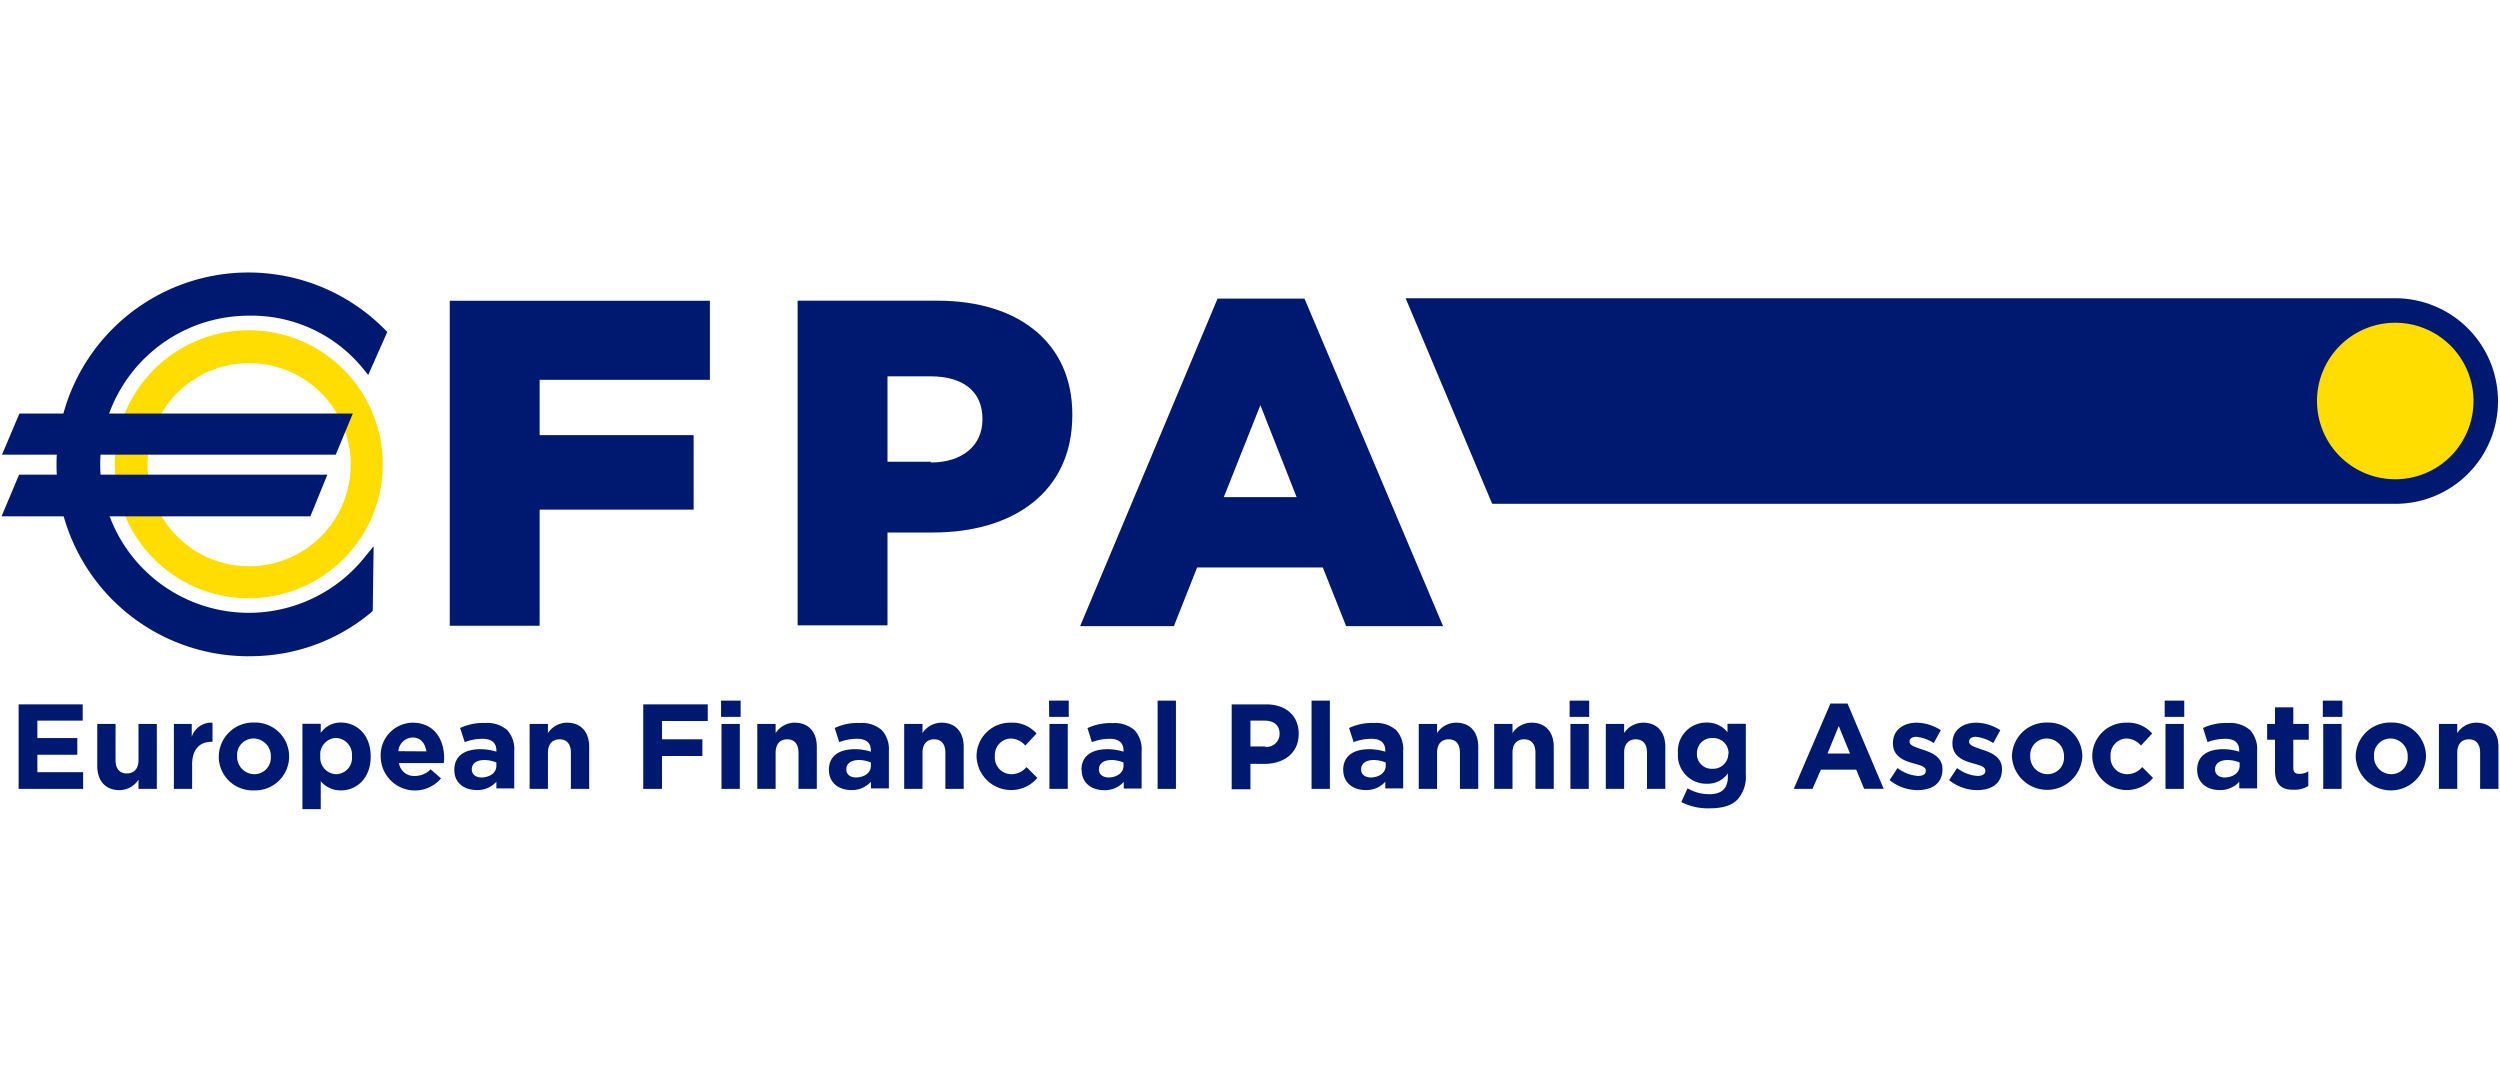 <svg id="Capa_1" data-name="Capa 1" xmlns="http://www.w3.org/2000/svg" viewBox="0 0 400 173"><defs><style>.cls-1{fill:#fd0;}.cls-2{fill:#001970;}</style></defs><path class="cls-1" d="M39.87,58.1A16.25,16.25,0,1,0,56.11,74.35,16.23,16.23,0,0,0,39.87,58.1M61.24,74.28A21.44,21.44,0,1,1,39.8,52.84,21.43,21.43,0,0,1,61.24,74.28"/><path class="cls-2" d="M39.73,105A30.7,30.7,0,1,1,61.57,52.71l.4.4L58.91,60l-.8-1A23,23,0,0,0,39.8,50.51,23.77,23.77,0,1,0,58.31,89.2l1.47-1.8-.14,10.32-.26.27a30.1,30.1,0,0,1-19.65,7"/><polygon class="cls-2" points="0.32 72.75 3.11 66.16 56.45 66.16 53.72 72.75 0.32 72.75"/><polygon class="cls-2" points="0.25 82.61 3.05 75.95 52.38 75.95 49.66 82.61 0.25 82.61"/><polygon class="cls-2" points="71.96 48.12 113.58 48.12 113.58 60.77 86.34 60.77 86.34 69.62 110.98 69.62 110.98 81.54 86.34 81.54 86.34 100.12 71.96 100.12 71.96 48.12"/><path class="cls-2" d="M148.93,74c5.06,0,8.26-2.73,8.26-6.86V67c0-4.46-3.2-6.79-8.33-6.79H142V73.88h6.92ZM127.62,48.11H150c13.05,0,21.57,6.8,21.57,18.18v.14c0,12.31-9.46,18.77-22.31,18.77H142v14.85H127.62Z"/><path class="cls-2" d="M207.46,79.54l-5.8-14.71-5.85,14.71ZM194.81,47.78h13.91l22.17,52.4H215.38l-3.73-9.39H191.54l-3.72,9.39h-15Z"/><polygon class="cls-2" points="2.98 112.7 13.23 112.7 13.23 115.3 5.98 115.3 5.98 118.09 12.37 118.09 12.37 120.76 5.98 120.76 5.98 123.55 13.3 123.55 13.3 126.22 2.98 126.22 2.98 112.7"/><path class="cls-2" d="M15.56,122.55v-6.72h2.93v5.79c0,1.4.67,2.13,1.8,2.13s1.87-.73,1.87-2.13v-5.79h2.93v10.39H22.16v-1.47a3.67,3.67,0,0,1-3.07,1.67c-2.19,0-3.53-1.47-3.53-3.87"/><path class="cls-2" d="M27.75,115.83h2.93v2.06A3.27,3.27,0,0,1,34,115.63v3.06h-.14c-1.93,0-3.12,1.2-3.12,3.67v3.86H27.82V115.83Z"/><path class="cls-2" d="M43.33,121.09h0a2.79,2.79,0,0,0-2.73-2.93,2.62,2.62,0,0,0-2.66,2.8V121a2.78,2.78,0,0,0,2.73,2.87,2.63,2.63,0,0,0,2.66-2.8m-8.32,0h0a5.48,5.48,0,0,1,5.66-5.46A5.42,5.42,0,0,1,46.26,121v.07a5.43,5.43,0,0,1-5.66,5.39A5.41,5.41,0,0,1,35,121.09"/><path class="cls-2" d="M56.31,121h0a2.68,2.68,0,0,0-2.53-2.93A2.63,2.63,0,0,0,51.25,121V121a2.63,2.63,0,0,0,2.53,2.87A2.59,2.59,0,0,0,56.31,121m-7.92-5.19h2.93v1.46a3.81,3.81,0,0,1,3.26-1.66c2.4,0,4.73,1.86,4.73,5.39v.07c0,3.46-2.26,5.39-4.73,5.39A4.13,4.13,0,0,1,51.32,125v4.46H48.39Z"/><path class="cls-2" d="M68.23,120.22C68,118.89,67.3,118,66,118a2.36,2.36,0,0,0-2.26,2.19Zm-7.32.87h0A5.2,5.2,0,0,1,66,115.63c3.47,0,5.06,2.66,5.06,5.66a3.92,3.92,0,0,1-.06.8H63.84a2.4,2.4,0,0,0,2.53,2.06,3.48,3.48,0,0,0,2.53-1.06l1.66,1.46a5.48,5.48,0,0,1-9.65-3.46"/><path class="cls-2" d="M79.42,122.55V122a5.16,5.16,0,0,0-1.87-.4c-1.26,0-2.06.54-2.06,1.47v.06c0,.8.67,1.27,1.6,1.27,1.4-.07,2.33-.8,2.33-1.87m-6.73.67h0c0-2.33,1.73-3.33,4.2-3.33a8.76,8.76,0,0,1,2.53.4v-.2c0-1.2-.73-1.86-2.2-1.86a7.87,7.87,0,0,0-2.86.53l-.74-2.26a8.65,8.65,0,0,1,4-.8,4.88,4.88,0,0,1,3.53,1.13,4.5,4.5,0,0,1,1.13,3.33v6H79.42v-1.06a4.07,4.07,0,0,1-3.13,1.33c-2,0-3.6-1.14-3.6-3.2"/><path class="cls-2" d="M84.74,115.83h2.93v1.46a3.68,3.68,0,0,1,3.07-1.66c2.19,0,3.53,1.47,3.53,3.86v6.73H91.34v-5.8c0-1.39-.67-2.13-1.8-2.13s-1.87.74-1.87,2.13v5.8H84.74Z"/><polygon class="cls-2" points="102.92 112.7 113.24 112.7 113.24 115.36 105.92 115.36 105.92 118.29 112.38 118.29 112.38 120.96 105.92 120.96 105.92 126.22 102.92 126.22 102.92 112.7"/><path class="cls-2" d="M115.44,115.83h2.93v10.39h-2.93Zm-.07-3.73h3.13v2.6h-3.13Z"/><path class="cls-2" d="M121.17,115.83h2.93v1.46a3.65,3.65,0,0,1,3.06-1.66c2.2,0,3.53,1.47,3.53,3.86v6.73h-2.93v-5.8c0-1.39-.67-2.13-1.8-2.13s-1.86.74-1.86,2.13v5.8h-2.93Z"/><path class="cls-2" d="M139.34,122.55V122a5.1,5.1,0,0,0-1.86-.4c-1.27,0-2.07.54-2.07,1.47v.06c0,.8.67,1.27,1.6,1.27,1.4-.07,2.33-.8,2.33-1.87m-6.72.67h0c0-2.33,1.73-3.33,4.19-3.33a8.7,8.7,0,0,1,2.53.4v-.2c0-1.2-.73-1.86-2.19-1.86a7.89,7.89,0,0,0-2.87.53l-.73-2.26a8.58,8.58,0,0,1,4-.8,4.88,4.88,0,0,1,3.53,1.13,4.5,4.5,0,0,1,1.14,3.33v6h-2.87v-1.06a4.07,4.07,0,0,1-3.13,1.33c-2,0-3.59-1.14-3.59-3.2"/><path class="cls-2" d="M144.67,115.83h2.93v1.46a3.65,3.65,0,0,1,3.06-1.66c2.2,0,3.53,1.47,3.53,3.86v6.73h-2.93v-5.8c0-1.39-.66-2.13-1.8-2.13s-1.86.74-1.86,2.13v5.8h-2.93Z"/><path class="cls-2" d="M156.25,121.09h0a5.36,5.36,0,0,1,5.46-5.46,5.11,5.11,0,0,1,4.13,1.73l-1.79,1.93a3.19,3.19,0,0,0-2.34-1.13,2.64,2.64,0,0,0-2.53,2.8V121a2.65,2.65,0,0,0,2.67,2.87,3.13,3.13,0,0,0,2.39-1.14l1.74,1.74a5.53,5.53,0,0,1-9.73-3.4"/><path class="cls-2" d="M167.91,115.83h2.93v10.39h-2.93Zm-.07-3.73H171v2.6h-3.13Z"/><path class="cls-2" d="M179.76,122.55V122a5.11,5.11,0,0,0-1.87-.4c-1.26,0-2.06.54-2.06,1.47v.06c0,.8.67,1.27,1.6,1.27,1.4-.07,2.33-.8,2.33-1.87m-6.73.67h0c0-2.33,1.73-3.33,4.2-3.33a8.76,8.76,0,0,1,2.53.4v-.2c0-1.2-.73-1.86-2.2-1.86a7.87,7.87,0,0,0-2.86.53L174,116.5a8.58,8.58,0,0,1,4-.8,4.88,4.88,0,0,1,3.53,1.13,4.5,4.5,0,0,1,1.13,3.33v6h-2.86v-1.06a4.07,4.07,0,0,1-3.13,1.33c-2,0-3.6-1.14-3.6-3.2"/><rect class="cls-2" x="185.22" y="112.1" width="2.93" height="14.12"/><path class="cls-2" d="M202.4,119.49a2.07,2.07,0,0,0,2.33-2.06v-.07c0-1.33-.93-2.06-2.4-2.06h-2.26v4.13h2.33Zm-5.33-6.79h5.53c3.26,0,5.19,1.93,5.19,4.66v.07c0,3.13-2.46,4.79-5.46,4.79h-2.26v4.06h-3Z"/><rect class="cls-2" x="209.85" y="112.1" width="2.93" height="14.12"/><path class="cls-2" d="M221.71,122.55V122a5.21,5.21,0,0,0-1.87-.4c-1.26,0-2.06.54-2.06,1.47v.06c0,.8.66,1.27,1.6,1.27,1.39-.07,2.33-.8,2.33-1.87m-6.8.67h0c0-2.33,1.74-3.33,4.2-3.33a8.76,8.76,0,0,1,2.53.4v-.2c0-1.2-.73-1.86-2.2-1.86a7.87,7.87,0,0,0-2.86.53l-.73-2.26a8.58,8.58,0,0,1,4-.8,4.88,4.88,0,0,1,3.53,1.13,4.5,4.5,0,0,1,1.13,3.33v6h-2.86v-1.06a4.07,4.07,0,0,1-3.13,1.33c-2,0-3.6-1.14-3.6-3.2"/><path class="cls-2" d="M227,115.83h2.93v1.46a3.65,3.65,0,0,1,3.06-1.66c2.2,0,3.53,1.47,3.53,3.86v6.73h-2.93v-5.8c0-1.39-.67-2.13-1.8-2.13s-1.86.74-1.86,2.13v5.8H227V115.83Z"/><path class="cls-2" d="M239.08,115.83H242v1.46a3.68,3.68,0,0,1,3.07-1.66c2.19,0,3.53,1.47,3.53,3.86v6.73h-2.93v-5.8c0-1.39-.67-2.13-1.8-2.13S242,119,242,120.42v5.8h-2.93V115.83Z"/><path class="cls-2" d="M251.27,115.83h2.93v10.39h-2.93Zm-.13-3.73h3.13v2.6h-3.13Z"/><path class="cls-2" d="M256.93,115.83h2.93v1.46a3.65,3.65,0,0,1,3.06-1.66c2.2,0,3.53,1.47,3.53,3.86v6.73h-2.93v-5.8c0-1.39-.67-2.13-1.8-2.13s-1.86.74-1.86,2.13v5.8h-2.93Z"/><path class="cls-2" d="M276.57,120.56h0a2.43,2.43,0,0,0-2.53-2.47,2.38,2.38,0,0,0-2.53,2.4v.07A2.34,2.34,0,0,0,274,123a2.41,2.41,0,0,0,2.53-2.39m-7.52,7.72,1-2.2a6.77,6.77,0,0,0,3.52.94c2,0,2.93-1,2.93-2.8v-.53a4,4,0,0,1-3.39,1.66,4.55,4.55,0,0,1-4.6-4.86v-.07a4.55,4.55,0,0,1,4.6-4.86,4.18,4.18,0,0,1,3.33,1.54v-1.34h2.93v8.06a5.53,5.53,0,0,1-1.33,4.06c-1,1-2.47,1.4-4.47,1.4a9.32,9.32,0,0,1-4.52-1"/><path class="cls-2" d="M296,120.56l-1.8-4.4-1.8,4.4Zm-3.13-8h2.73l5.79,13.65h-3.13L297,123.15h-5.66L290,126.22H287Z"/><path class="cls-2" d="M302.34,124.82l1.26-1.93a6.13,6.13,0,0,0,3.27,1.26c.86,0,1.26-.33,1.26-.8v-.06c0-.67-1-.87-2.13-1.2-1.46-.4-3.13-1.13-3.13-3.13v-.07c0-2.13,1.73-3.26,3.8-3.26a7.34,7.34,0,0,1,3.86,1.2l-1.13,2.06a6.22,6.22,0,0,0-2.8-1c-.73,0-1.07.34-1.07.74v.06c0,.6,1,.87,2.14,1.27,1.46.46,3.12,1.2,3.12,3.06v.07c0,2.33-1.73,3.33-4,3.33a7.21,7.21,0,0,1-4.46-1.6"/><path class="cls-2" d="M311.86,124.82l1.27-1.93a6.11,6.11,0,0,0,3.26,1.26c.86,0,1.26-.33,1.26-.8v-.06c0-.67-1-.87-2.13-1.2-1.46-.4-3.13-1.13-3.13-3.13v-.07c0-2.13,1.73-3.26,3.8-3.26a7.34,7.34,0,0,1,3.86,1.2l-1.13,2.06a6.22,6.22,0,0,0-2.8-1c-.73,0-1.06.34-1.06.74v.06c0,.6,1,.87,2.13,1.27,1.46.46,3.13,1.2,3.13,3.06v.07c0,2.33-1.74,3.33-4,3.33a7.21,7.21,0,0,1-4.46-1.6"/><path class="cls-2" d="M330.24,121.09h0a2.79,2.79,0,0,0-2.73-2.93,2.63,2.63,0,0,0-2.67,2.8V121a2.78,2.78,0,0,0,2.73,2.87,2.63,2.63,0,0,0,2.67-2.8m-8.33,0h0a5.49,5.49,0,0,1,5.66-5.46,5.42,5.42,0,0,1,5.6,5.39v.07a5.64,5.64,0,0,1-11.26,0"/><path class="cls-2" d="M334.76,121.09h0a5.36,5.36,0,0,1,5.46-5.46,5.11,5.11,0,0,1,4.13,1.73l-1.8,1.93a3.15,3.15,0,0,0-2.33-1.13,2.64,2.64,0,0,0-2.53,2.8V121a2.65,2.65,0,0,0,2.67,2.87,3.13,3.13,0,0,0,2.39-1.14l1.74,1.74a5.53,5.53,0,0,1-9.73-3.4"/><path class="cls-2" d="M346.48,115.83h2.93v10.39h-2.93Zm-.13-3.73h3.13v2.6h-3.13Z"/><path class="cls-2" d="M358.34,122.55V122a5.21,5.21,0,0,0-1.87-.4c-1.26,0-2.06.54-2.06,1.47v.06c0,.8.66,1.27,1.59,1.27,1.4-.07,2.34-.8,2.34-1.87m-6.8.67h0c0-2.33,1.73-3.33,4.2-3.33a8.76,8.76,0,0,1,2.53.4v-.2c0-1.2-.73-1.86-2.2-1.86a7.87,7.87,0,0,0-2.86.53l-.73-2.26a8.58,8.58,0,0,1,4-.8,4.88,4.88,0,0,1,3.53,1.13,4.5,4.5,0,0,1,1.13,3.33v6h-2.86v-1.06a4.07,4.07,0,0,1-3.13,1.33c-2,0-3.6-1.14-3.6-3.2"/><path class="cls-2" d="M364,123.29v-4.93h-1.26v-2.53H364v-2.66h2.93v2.66h2.47v2.53h-2.47v4.46c0,.67.27,1,.94,1a2.79,2.79,0,0,0,1.46-.4v2.33a4,4,0,0,1-2.33.6c-1.73.07-3-.67-3-3.06"/><path class="cls-2" d="M371.72,115.83h2.93v10.39h-2.93Zm-.07-3.73h3.13v2.6h-3.13Z"/><path class="cls-2" d="M385.23,121.09h0a2.79,2.79,0,0,0-2.73-2.93,2.63,2.63,0,0,0-2.66,2.8V121a2.78,2.78,0,0,0,2.73,2.87,2.62,2.62,0,0,0,2.66-2.8m-8.32,0h0a5.49,5.49,0,0,1,5.66-5.46,5.41,5.41,0,0,1,5.59,5.39v.07a5.63,5.63,0,0,1-11.25,0"/><path class="cls-2" d="M390.23,115.83h2.93v1.46a3.65,3.65,0,0,1,3.06-1.66c2.2,0,3.53,1.47,3.53,3.86v6.73h-2.93v-5.8c0-1.39-.67-2.13-1.8-2.13s-1.86.74-1.86,2.13v5.8h-2.93Z"/><path class="cls-2" d="M399.68,64.16A16.46,16.46,0,0,0,383.5,47.72H224.9l13.85,32.89H383.24a16.4,16.4,0,0,0,16.44-16.45"/><path class="cls-1" d="M370.72,64.16a12.52,12.52,0,1,1,12.52,12.52,12.51,12.51,0,0,1-12.52-12.52"/></svg>